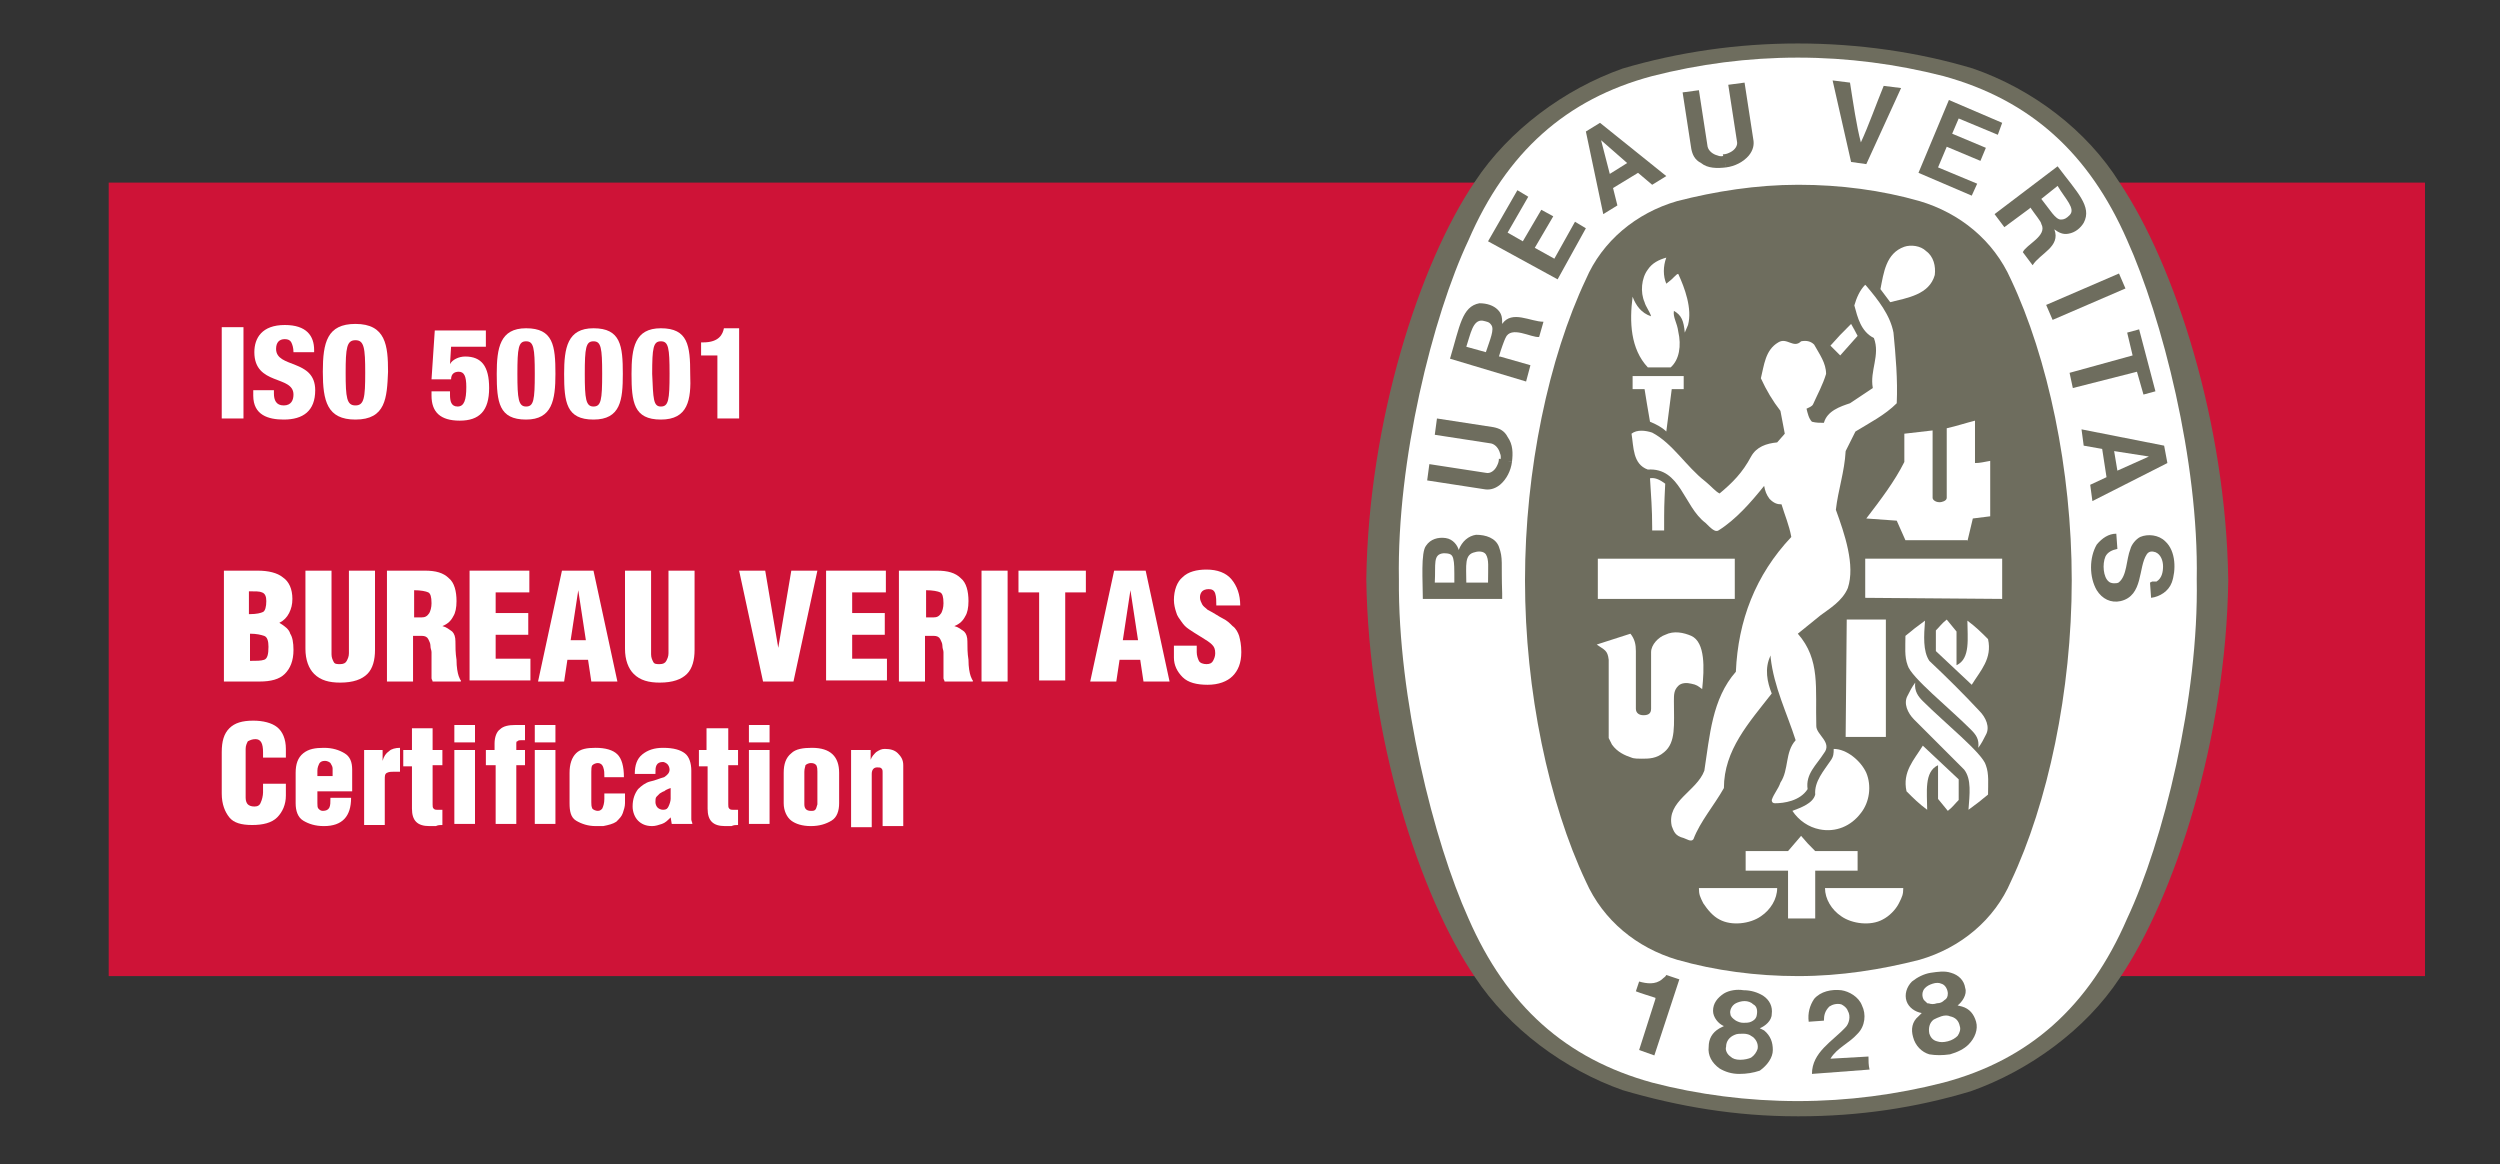 <?xml version="1.0" encoding="utf-8"?>
<!-- Generator: Adobe Illustrator 23.0.3, SVG Export Plug-In . SVG Version: 6.00 Build 0)  -->
<svg version="1.1" id="Layer_1" xmlns="http://www.w3.org/2000/svg" xmlns:xlink="http://www.w3.org/1999/xlink" x="0px" y="0px"
	 viewBox="0 0 230 107.1" enable-background="new 0 0 230 107.1" xml:space="preserve">
<rect x="0" y="0" width="230" height="107.1" fill="#333333" stroke="none"/>
<rect x="10" y="16.8" fill="#CE1337" width="213.1" height="73"/>
<path fill="#6E6D5E" d="M165.4,102.7h0.1c5.6,0,10.8-0.8,15.8-2.3c5.4-1.9,10.6-5.7,13.7-10.4c5.1-7.5,9.8-22.1,10-36.6v0
	c-0.2-14.5-4.9-29-10-36.6C192,12,187,8.2,181.5,6.3C176.5,4.8,171,4,165.4,4c-5.6,0-11,0.8-16.1,2.3c-5.4,1.9-10.5,5.7-13.6,10.4
	c-5.1,7.5-9.8,22.1-10,36.6v0c0.2,14.5,4.9,29.1,10,36.6c3.1,4.7,8.2,8.5,13.6,10.4c5.1,1.5,10.4,2.4,16,2.4H165.4z"/>
<path fill="#FFFFFF" d="M202.1,53.3c0.2,10.9-3.1,24.2-6.4,31.2c-3.5,8.1-9,13-16.9,15.1c-4.3,1.1-8.8,1.7-13.4,1.7
	c-4.6,0-9.2-0.6-13.4-1.7c-8-2.2-13.4-7.1-16.9-15.1c-3.2-7.1-6.5-20.3-6.4-31.2c-0.2-10.9,3.1-24.2,6.4-31.2
	c3.5-8.1,9-13,16.9-15.1c4.3-1.1,8.8-1.7,13.4-1.7c4.6,0,9.1,0.6,13.4,1.7c8,2.2,13.4,7.1,16.9,15.1
	C198.9,29.2,202.3,42.4,202.1,53.3"/>
<path fill="#6E6D5E" d="M165.5,17c3.8,0,7.6,0.5,11.1,1.5c3.7,1.1,6.8,3.6,8.4,7.2c3.4,7.2,5.6,17.5,5.6,27.7
	c0,10.2-2.2,20.5-5.6,27.7c-1.5,3.5-4.6,6.1-8.4,7.2c-3.5,0.9-7.3,1.5-11.1,1.5h-0.1c-3.8,0-7.6-0.5-11.1-1.5
	c-3.7-1.1-6.8-3.6-8.4-7.2c-3.4-7.2-5.6-17.5-5.6-27.7c0-10.2,2.2-20.5,5.6-27.7c1.5-3.5,4.6-6.1,8.4-7.2c3.5-0.9,7.3-1.5,11.1-1.5
	H165.5z"/>
<path fill="#FFFFFF" d="M170.9,30.9c-0.5-0.9-0.1-0.1-0.6-1.1"/>
<rect x="147" y="51.4" fill="#FFFFFF" width="12.6" height="3.7"/>
<path fill="#FFFFFF" d="M156.7,83.1c-0.3-0.6-0.4-0.8-0.4-1.4c2.6,0,4.4,0,7.2,0c0,1-0.6,2-1.5,2.6c-1,0.7-2.7,0.9-3.8,0.3
	C157.6,84.3,157.1,83.7,156.7,83.1"/>
<path fill="#FFFFFF" d="M164.5,80.1l-3.9,0v-1.8l3.9,0l1.2-1.4c0.6,0.7,0.6,0.7,1.3,1.4h3.9v1.8l-3.9,0v4.4h-2.5V80.1z"/>
<path fill="#FFFFFF" d="M164.9,74.6c0.8-0.3,1.9-0.7,2.1-1.5c-0.1-1.2,0.8-2.2,1.4-3.1c0.3-0.4,0.3-0.7,0.3-1.1c1.2,0,2.5,1.1,3,2.2
	c0.5,1.2,0.3,2.7-0.5,3.7c-0.9,1.2-2.3,1.8-3.8,1.5C166.4,76.1,165.5,75.5,164.9,74.6"/>
<path fill="#FFFFFF" d="M155.6,58.5c-0.7-0.3-1.6-0.5-2.4-0.1c-0.6,0.2-1.3,0.9-1.3,1.6c0,2.2,0,2.9,0,5.2c0,0.4-0.2,0.6-0.7,0.6
	c-0.4,0-0.7-0.2-0.7-0.6v-5.3c0-0.6-0.1-1.1-0.5-1.6l-2.8,0.9l-0.3,0.1c0.7,0.5,1,0.5,1.1,1.4l0,6.8l0,0.4l0.1,0.2l0.1,0.2l0.1,0.2
	c0.5,0.7,1.2,1,1.8,1.2c0.2,0.1,0.7,0.1,0.9,0.1c0.7,0,1.4,0,2.1-0.6c1.1-0.9,0.9-2.5,0.9-4.7c0-0.6,0-1,0.4-1.4
	c0.3-0.3,0.8-0.3,1.2-0.2c0.5,0.1,0.6,0.2,1,0.5C156.8,61.5,156.9,59.1,155.6,58.5"/>
<path fill="#FFFFFF" d="M181.3,67.1c-2-2-5.5-4.8-5.8-5.9c-0.3-0.8-0.2-1.7-0.2-2.7c0.6-0.5,1.1-0.9,1.8-1.4
	c-0.1,1.4-0.2,2.8,0.4,3.7c1.7,1.6,3.2,3.1,4.6,4.6c0.6,0.6,1,1.5,0.6,2.2c-0.2,0.4-0.4,0.8-0.7,1.2C182.1,68,181.8,67.6,181.3,67.1
	"/>
<path fill="#FFFFFF" d="M169.9,57c1.5,0,2,0,3.6,0v10.8h-3.7L169.9,57z"/>
<path fill="#FFFFFF" d="M178.1,58c0.4-0.4,0.5-0.6,1-1l0.9,1.1v3.1c1.3-0.6,1-2.5,1-4.1c0.8,0.6,1.2,1,1.9,1.7
	c0.4,1.8-0.7,2.9-1.5,4.2l-3.3-3.1V58z"/>
<path fill="#FFFFFF" d="M181,49.8l0.5-2.1l1.6-0.2l0-5.1c-0.6,0.1-0.9,0.2-1.4,0.2v-3.9c-0.8,0.2-1.7,0.5-2.6,0.7v6.4
	c0,0.3-0.5,0.4-0.6,0.4h-0.1c-0.3,0-0.6-0.2-0.6-0.4v-6.2l-2.6,0.3v2.6c-0.9,1.8-2.2,3.5-3.5,5.2c1.4,0.1,1.5,0.1,2.8,0.2l0.8,1.8
	H181z"/>
<path fill="#FFFFFF" d="M152,48.5c0-1.7-0.1-2.8-0.2-4.5c0.5-0.1,1,0.2,1.4,0.5c-0.1,2.1-0.1,2.1-0.1,4.3H152L152,48.5z"/>
<path fill="#FFFFFF" d="M151.8,38.8c-0.3-1.7-0.3-1.8-0.5-3h-1.1v-1.2c1.8,0,2.8,0,4.7,0l0,1.2h-1.1l-0.5,3.9
	C152.9,39.3,152.3,39,151.8,38.8"/>
<path fill="#FFFFFF" d="M151.6,33.8c-1.6-1.7-1.7-4.2-1.4-6.5l0,0c0.3,0.8,0.8,1.5,1.7,1.8c-0.1-0.4-0.5-0.9-0.6-1.3
	c-0.4-0.9-0.3-2.2,0.3-3c0.4-0.6,1-0.9,1.7-1.1c-0.3,0.8-0.3,1.7,0,2.4c0.4-0.3,0.5-0.4,0.8-0.7c0.1-0.1,0.2-0.2,0.3-0.2
	c0.6,1.3,1.3,3.2,0.9,4.7l-0.3,0.7c-0.1-1.1-0.3-1.6-1-2c-0.1,0.6,0.3,1.1,0.4,1.9c0.3,1.3,0.1,2.6-0.7,3.3H151.6z"/>
<path fill="#FFFFFF" d="M170.9,30.9l-1.6,1.8c-0.4-0.4-0.5-0.5-0.9-0.9c0.8-0.9,0.9-1,1.9-2"/>
<path fill="#FFFFFF" d="M173,26.6c0.3-1.5,0.5-3.3,2.2-3.9c0.6-0.2,1.5-0.1,2,0.4c0.7,0.5,0.9,1.4,0.8,2.2c-0.5,1.8-2.5,2.1-4.1,2.5
	L173,26.6z"/>
<polygon fill="#FFFFFF" points="184.2,51.4 184.2,55.1 171.6,55 171.6,51.4 "/>
<path fill="#FFFFFF" d="M153.8,76c-0.5-2.3,2.3-3.2,3-5.1c0.5-3.2,0.7-6.6,2.9-9.1c0.2-4.7,1.8-8.9,5.1-12.4c-0.2-1.1-0.6-2-0.9-3
	c-0.4,0-0.7-0.1-1.1-0.5c-0.3-0.4-0.4-0.7-0.5-1.2c-1.2,1.5-2.6,3.1-4.2,4.1c-0.3,0.2-0.7-0.2-1.2-0.7c-2-1.5-2.3-5.1-5.3-4.9
	c-1.4-0.5-1.3-2.1-1.5-3.3c0.5-0.4,1.3-0.3,1.9-0.1c1.9,1,3.1,3.1,4.9,4.5c0.5,0.4,0.9,0.9,1.3,1.1c1.2-1,2.1-1.9,2.9-3.4
	c0.5-0.9,1.4-1.2,2.4-1.3l0.7-0.8l-0.4-2.1c-0.7-0.9-1.3-1.9-1.8-3c0.3-1.2,0.4-2.6,1.6-3.3c0.8-0.5,1.4,0.6,2.1-0.1
	c0.5-0.1,0.9,0,1.2,0.3c0.5,0.9,1.1,1.7,1.1,2.7c-0.3,1-0.8,1.9-1.2,2.8c-0.1,0.2-0.4,0.3-0.6,0.4c0.1,0.4,0.2,0.9,0.5,1.2
	c0.4,0.1,0.7,0.1,1.1,0.1c0.3-1.1,1.5-1.5,2.4-1.8l2.1-1.4c-0.3-1.6,0.7-3,0.1-4.6c-1.2-0.6-1.5-1.9-1.8-3c0.2-0.7,0.5-1.4,1-1.9
	l0.1,0.1c1.1,1.3,2.2,2.7,2.5,4.3c0.2,2.1,0.4,4.3,0.3,6.5c-1.1,1.1-2.5,1.8-3.8,2.6l-0.9,1.8c-0.1,1.9-0.7,3.6-0.9,5.4
	c0.8,2.2,1.8,5.1,1.1,7.2c-0.5,1.2-1.7,1.9-2.5,2.5l-2.1,1.7c2.1,2.4,1.6,5,1.7,8.5c0,0.8,1.5,1.5,0.7,2.5c-0.7,1.1-1.7,1.9-1.5,3.3
	c-0.7,1.1-2.2,1.3-3,1.3c-0.2,0-0.3-0.1-0.3-0.3c0.2-0.6,0.6-1,0.8-1.6c0.8-1.2,0.4-2.8,1.4-3.9c-0.8-2.5-2-4.9-2.3-7.6l0-0.2
	c-0.6,1.2-0.3,2.5,0.1,3.5c-2.1,2.7-4.4,5.2-4.4,8.7c-0.9,1.6-2.2,3.1-2.8,4.7c-0.2,0.3-0.6,0-0.9-0.1C154.1,76.9,154,76.5,153.8,76
	"/>
<path fill="#FFFFFF" d="M176.9,64.5c2,2,5.5,4.8,5.8,5.9c0.3,0.8,0.2,1.7,0.2,2.7c-0.6,0.5-1.1,0.9-1.8,1.4c0.1-1.4,0.3-2.8-0.4-3.7
	c-1.6-1.6-3.1-3.1-4.6-4.6c-0.6-0.6-1-1.5-0.6-2.2c0.2-0.4,0.4-0.8,0.7-1.2C176.1,63.6,176.5,64.1,176.9,64.5"/>
<path fill="#FFFFFF" d="M180.2,73.6c-0.4,0.4-0.5,0.6-1,1l-0.9-1.1v-3.1c-1.3,0.6-1,2.5-1,4.1c-0.8-0.6-1.2-1-1.9-1.7
	c-0.4-1.8,0.7-2.9,1.5-4.2l3.3,3.1V73.6z"/>
<path fill="#FFFFFF" d="M174.7,83.1c0.3-0.6,0.4-0.8,0.4-1.4c-2.6,0-4.4,0-7.2,0c0,1,0.6,2,1.5,2.6c1,0.7,2.7,0.9,3.8,0.3
	C173.8,84.3,174.4,83.7,174.7,83.1"/>
<path fill="#6E6D5E" d="M166.7,98.8c0-2,1.9-3,3.1-4.3c0.3-0.3,0.5-1,0.2-1.5c-0.1-0.3-0.4-0.5-0.6-0.6c-0.4-0.1-0.8,0-1.1,0.2
	c-0.4,0.4-0.5,0.8-0.5,1.3l-1.4,0.1c-0.1-0.8,0.1-1.5,0.5-2.1c0.6-0.7,1.6-0.9,2.5-0.8c0.7,0.1,1.6,0.6,1.9,1.4
	c0.4,0.8,0.3,1.9-0.4,2.6c-0.8,0.9-1.9,1.3-2.5,2.3l3.5-0.2c0,0.4,0,0.8,0.1,1.2L166.7,98.8z"/>
<path fill="#6E6D5E" d="M154.5,90.1L154.5,90.1l-2.3,7l-1.4-0.5l1.5-4.7l0-0.1c-0.6-0.2-1.3-0.4-1.8-0.6l0.3-0.9
	c0.7,0.2,1.5,0.3,2.1-0.2c0.2-0.2,0.3-0.2,0.4-0.4L154.5,90.1z"/>
<path fill="#6E6D5E" d="M180.1,95.3c-0.2,0.2-0.5,0.4-0.9,0.5c-0.4,0.1-0.7,0.1-1,0c-0.4-0.1-0.6-0.4-0.7-0.7c-0.1-0.5,0-1,0.4-1.3
	c0.2-0.1,0.4-0.2,0.7-0.3c0.3-0.1,0.6-0.1,0.8,0c0.5,0.1,0.8,0.4,0.9,0.9C180.4,94.7,180.3,95,180.1,95.3 M177,92
	c-0.2-0.3-0.2-0.8,0.1-1.1c0.2-0.2,0.4-0.3,0.7-0.4c0.3-0.1,0.6-0.1,0.8,0c0.4,0.1,0.6,0.6,0.6,0.9c0,0.3-0.1,0.5-0.3,0.6
	c-0.2,0.2-0.4,0.3-0.7,0.3c-0.3,0.1-0.5,0.1-0.8,0C177.4,92.4,177.2,92.2,177,92 M181.8,94c-0.2-0.7-0.6-1.2-1.3-1.4l-0.4-0.1
	c0.4-0.3,0.9-1,0.7-1.6c-0.1-0.7-0.6-1.2-1.3-1.4c-0.6-0.2-1.2-0.1-1.9,0c-0.6,0.1-1.2,0.4-1.7,0.8c-0.5,0.5-0.7,1.2-0.5,1.8
	c0.2,0.6,0.8,1,1.4,1.1l-0.3,0.3c-0.6,0.5-0.7,1.2-0.5,1.9c0.2,0.8,0.8,1.4,1.5,1.6c0.6,0.1,1.2,0.1,1.9,0c0.7-0.2,1.3-0.5,1.7-0.9
	C181.7,95.5,182,94.7,181.8,94"/>
<path fill="#6E6D5E" d="M161.1,97.3c-0.2,0.1-0.6,0.2-1,0.2c-0.4,0-0.7-0.1-0.9-0.3c-0.3-0.2-0.5-0.6-0.4-0.9c0-0.5,0.3-0.9,0.8-1.1
	c0.2-0.1,0.5-0.1,0.8-0.1c0.3,0,0.6,0.1,0.7,0.2c0.4,0.2,0.7,0.7,0.6,1.2C161.6,96.8,161.4,97.1,161.1,97.3 M159.2,93.3
	c-0.1-0.3,0.1-0.8,0.5-1c0.2-0.1,0.5-0.2,0.8-0.2c0.3,0,0.6,0.1,0.8,0.3c0.4,0.2,0.4,0.7,0.3,1.1c-0.1,0.3-0.3,0.4-0.5,0.5
	c-0.2,0.1-0.5,0.1-0.7,0.1c-0.3,0-0.5-0.1-0.7-0.2C159.4,93.7,159.2,93.5,159.2,93.3 M163.1,96.6c0-0.7-0.2-1.3-0.8-1.8l-0.4-0.2
	c0.5-0.2,1.1-0.7,1.1-1.3c0.1-0.7-0.2-1.3-0.8-1.7c-0.5-0.3-1.1-0.5-1.8-0.5c-0.6-0.1-1.3,0-1.8,0.3c-0.6,0.4-1,0.9-1,1.6
	c0,0.6,0.5,1.2,1,1.4l-0.4,0.2c-0.7,0.4-1,1-1,1.7c-0.1,0.8,0.3,1.5,1,2c0.5,0.3,1.1,0.5,1.8,0.5c0.7,0,1.3-0.1,1.9-0.3
	C162.6,98,163.1,97.3,163.1,96.6"/>
<rect x="188.3" y="26.5" transform="matrix(0.918 -0.396 0.396 0.918 4.893 78.293)" fill="#6E6D5E" width="7.3" height="1.5"/>
<path fill="#6E6D5E" d="M170.3,14.9l-1.7-7.5l1.6,0.2c0.3,1.9,0.6,4,1,5.5c0.7-1.5,1.4-3.5,2.1-5.2l1.6,0.2l-3.2,7L170.3,14.9z"/>
<polygon fill="#6E6D5E" points="141.8,19.3 140.1,22.2 138.7,21.4 140.6,18.1 139.6,17.5 136.9,22.2 143.3,25.7 145.9,21 
	144.9,20.4 143,23.8 141.2,22.8 142.9,19.9 "/>
<path fill="#6E6D5E" d="M136.9,53.6l-2,0h0c0-1.6-0.2-2.6,0.8-2.8c0.3-0.1,0.8-0.1,1,0.2C137,51.5,136.9,52.1,136.9,53.6
	 M133.8,53.6l-1.8,0c0.1-1.7-0.2-2.6,0.8-2.7c0.6,0,0.8,0.1,0.9,0.5C133.8,51.8,133.8,52.2,133.8,53.6 M137.9,50.3
	c-0.3-0.8-1.2-1.1-2.1-1.1c-0.7,0.1-1.3,0.6-1.6,1.4c-0.1-0.4-0.5-1-1.2-1.1c-0.7-0.1-1.4,0.1-1.8,0.7c-0.5,0.6-0.3,3.3-0.3,4.9
	l7.3,0l0-0.5C138.1,51.7,138.3,51.4,137.9,50.3"/>
<polygon fill="#6E6D5E" points="195.7,30.6 196.8,30.3 198.3,36 197.2,36.3 196.6,34.2 190.7,35.7 190.4,34.3 196.2,32.7 "/>
<path fill="#6E6D5E" d="M158.8,15.4c-0.8,0.1-1.7,0.1-2.3-0.4c-0.6-0.3-0.8-0.8-0.9-1.3l-0.8-5.2l1.5-0.2l0.8,5.2
	c0.1,0.4,0.5,0.7,0.9,0.8c0.2,0.1,0.5,0.1,0.7,0"/>
<path fill="#6E6D5E" d="M158.8,15.4c0.8-0.1,1.6-0.5,2.1-1.1c0.4-0.5,0.5-1,0.4-1.5l-0.8-5.2L159,7.8l0.8,5.2c0.1,0.4-0.2,0.8-0.6,1
	c-0.2,0.1-0.4,0.2-0.7,0.2"/>
<path fill="#6E6D5E" d="M194.8,43.3l-0.3-1.8l3.2,0.5h0l0,0l0,0h0L194.8,43.3z M199.1,41l-7.6-1.5l0.2,1.5l1.7,0.3l0.4,2.6l-1.5,0.7
	l0.2,1.5l6.9-3.5L199.1,41z"/>
<path fill="#6E6D5E" d="M198,53.5l0.1,0l0.2,0l0.1,0c0.5-0.3,0.6-0.9,0.6-1.4c0-0.5-0.2-1.1-0.7-1.3c-0.3-0.1-0.6-0.1-0.8,0.2
	c-0.8,1.2-0.3,3.8-2.4,4.3c-0.9,0.2-1.7-0.2-2.2-1c-0.7-1.2-0.7-3,0-4.2c0.5-0.6,1.1-1,1.8-1l0.1,1.4c-0.5,0.1-0.9,0.3-1.1,0.7
	c-0.3,0.7-0.2,1.9,0.3,2.3c0.2,0.2,0.7,0.2,0.9,0.1c0.8-0.6,0.7-2.1,1.1-3.1c0.1-0.4,0.5-0.9,0.9-1.1c0.7-0.3,1.7-0.2,2.3,0.4
	c1,0.9,1,2.7,0.6,3.8c-0.3,0.8-1.1,1.3-1.9,1.4l-0.1-1.4L198,53.5z"/>
<path fill="#6E6D5E" d="M139.1,42.5c-0.1,0.8-0.5,1.6-1.1,2.1c-0.5,0.4-1,0.5-1.5,0.4l-5.2-0.8l0.2-1.5l5.2,0.8
	c0.4,0.1,0.8-0.2,1-0.6c0.1-0.2,0.2-0.4,0.2-0.7"/>
<path fill="#6E6D5E" d="M139.1,42.5c0.1-0.8,0.1-1.6-0.4-2.3c-0.3-0.6-0.8-0.8-1.3-0.9l-5.2-0.8l-0.2,1.5l5.2,0.8
	c0.4,0.1,0.7,0.5,0.8,0.9c0.1,0.2,0.1,0.5,0,0.7"/>
<path fill="#6E6D5E" d="M148.1,16l-0.8-3.1l0,0l0,0v0l0,0l2.4,2.1L148.1,16z M147.2,11.3l-1.3,0.8l1.6,7.6l1.3-0.8l-0.4-1.6l2.3-1.4
	l1.3,1.1l1.3-0.8L147.2,11.3z"/>
<polygon fill="#6E6D5E" points="182.7,13.6 179.6,12.3 180.2,10.9 183.8,12.4 184.2,11.3 179.3,9.2 176.5,15.9 181.4,18 181.9,16.9 
	178.3,15.4 179.1,13.5 182.2,14.8 "/>
<path fill="#6E6D5E" d="M136.7,32.4l-1.8-0.5c0.4-1.2,0.6-2.5,1.5-2.4c0.4,0.1,0.6,0.1,0.8,0.4C137.5,30.3,137.1,31.2,136.7,32.4
	 M138.2,29.8c0-0.5,0-0.9-0.4-1.3c-0.4-0.4-1-0.6-1.7-0.6c-1.6,0.3-1.8,2.1-2.7,5.1l7,2.1l0.4-1.5l-2.8-0.8l-0.1,0
	c0.2-0.7,0.5-1.5,0.6-1.7c0.5-1.2,2.4,0,3.1-0.1l0.4-1.4C140.8,29.6,139.1,28.5,138.2,29.8"/>
<path fill="#6E6D5E" d="M190.4,19.8c-0.3,0.3-0.5,0.4-0.8,0.4c-0.5,0-1-0.9-1.8-1.9l1.5-1.2C190,18.3,191,19.2,190.4,19.8
	 M189.3,15.3l-5.8,4.4l0.9,1.2l2.3-1.7l0.1-0.1c0.4,0.6,1,1.3,1,1.5c0.6,1.1-1.4,1.9-1.7,2.6l0.9,1.2c0.7-1.1,2.6-1.7,2-3.3
	c0.4,0.3,0.8,0.5,1.3,0.4c0.6-0.1,1.1-0.5,1.4-1C192.5,19,191.1,17.7,189.3,15.3"/>
<g>
	<path fill="#FFFFFF" d="M24.2,69.8v-0.6c0-0.8-0.2-1.2-0.7-1.2c-0.3,0-0.5,0.1-0.7,0.2c-0.1,0.2-0.2,0.4-0.2,0.7v4.5
		c0,0.3,0.1,0.5,0.2,0.6c0.1,0.1,0.3,0.2,0.6,0.2c0.3,0,0.5-0.1,0.6-0.4c0.1-0.2,0.2-0.6,0.2-0.9v-0.8h2.1v1.1c0,0.8-0.3,1.5-0.8,2
		c-0.5,0.5-1.3,0.7-2.3,0.7c-1,0-1.7-0.2-2.1-0.7s-0.7-1.2-0.7-2.2v-3.8c0-1,0.2-1.7,0.7-2.2c0.5-0.5,1.2-0.7,2.2-0.7
		c0.9,0,1.7,0.2,2.2,0.6c0.5,0.4,0.8,1.1,0.8,2v0.8H24.2z"/>
	<path fill="#FFFFFF" d="M29.2,72.7v1.2c0,0.2,0,0.4,0.1,0.5c0.1,0.1,0.2,0.2,0.4,0.2c0.3,0,0.5-0.1,0.6-0.3
		c0.1-0.2,0.1-0.5,0.1-0.9h1.9c0,1.7-0.8,2.6-2.5,2.6c-0.8,0-1.4-0.2-1.9-0.5c-0.5-0.3-0.7-0.9-0.7-1.6v-2.8c0-0.8,0.2-1.4,0.7-1.8
		c0.5-0.4,1.1-0.5,1.9-0.5c0.8,0,1.4,0.2,1.9,0.5c0.5,0.3,0.7,0.8,0.7,1.5v2H29.2z M30.6,71.4v-0.7c0-0.2-0.1-0.3-0.2-0.5
		c-0.1-0.1-0.3-0.2-0.5-0.2c-0.3,0-0.4,0.1-0.5,0.2c-0.1,0.2-0.2,0.4-0.2,0.7v0.5H30.6z"/>
	<path fill="#FFFFFF" d="M35.2,69v1c0.1-0.4,0.3-0.7,0.6-0.9c0.2-0.2,0.6-0.3,1-0.3V71c-0.1,0-0.2,0-0.3,0c-0.1,0-0.2,0-0.3,0
		c-0.2,0-0.4,0-0.6,0.1c-0.2,0.1-0.2,0.3-0.2,0.6v4.2h-1.9V69H35.2z"/>
	<path fill="#FFFFFF" d="M37.1,70.4V69h0.8v-2h1.9v2h0.9v1.4h-0.9V74c0,0.2,0,0.3,0.1,0.4c0.1,0.1,0.2,0.1,0.3,0.1
		c0.1,0,0.2,0,0.3,0h0.2v1.4c-0.2,0-0.4,0-0.6,0.1c-0.2,0-0.4,0-0.6,0c-1.1,0-1.6-0.5-1.6-1.6v-3.9H37.1z"/>
	<path fill="#FFFFFF" d="M41.8,68.3v-1.6h1.9v1.6H41.8z M41.8,75.8V69h1.9v6.8H41.8z"/>
	<path fill="#FFFFFF" d="M45.5,70.4h-0.8V69h0.8l0-0.6c0-0.6,0.2-1.1,0.5-1.3c0.3-0.3,0.8-0.4,1.4-0.4h0.9v1.4h-0.4
		c-0.1,0-0.2,0-0.3,0.1c-0.1,0-0.1,0.1-0.1,0.2V69h0.8v1.4h-0.8v5.4h-1.9V70.4z"/>
	<path fill="#FFFFFF" d="M49.2,68.3v-1.6h1.9v1.6H49.2z M49.2,75.8V69h1.9v6.8H49.2z"/>
	<path fill="#FFFFFF" d="M55.6,71.5l0-0.1c0-0.3,0-0.5-0.1-0.8c-0.1-0.3-0.3-0.4-0.5-0.4c-0.2,0-0.4,0.1-0.5,0.2
		c-0.1,0.1-0.1,0.4-0.1,0.6v2.8c0,0.2,0,0.4,0.1,0.6c0.1,0.1,0.3,0.2,0.5,0.2c0.2,0,0.3-0.1,0.4-0.2c0.1-0.2,0.2-0.5,0.2-0.9V73h1.9
		c0,0.2,0,0.5,0,0.9c0,0.3-0.1,0.6-0.2,0.9c-0.1,0.3-0.3,0.5-0.6,0.8c-0.3,0.2-0.7,0.3-1.2,0.4c-0.1,0-0.2,0-0.4,0
		c-0.2,0-0.3,0-0.3,0c-0.7,0-1.3-0.2-1.8-0.5s-0.6-0.9-0.6-1.6v-2.8c0-0.8,0.2-1.4,0.6-1.8c0.4-0.4,1-0.5,1.8-0.5
		c0.9,0,1.6,0.2,2,0.6c0.4,0.4,0.6,1.1,0.6,2.1H55.6z"/>
	<path fill="#FFFFFF" d="M61.7,75.2c-0.3,0.3-0.5,0.5-0.8,0.6c-0.3,0.1-0.6,0.2-0.9,0.2c-0.6,0-1-0.2-1.3-0.5
		c-0.3-0.3-0.5-0.8-0.5-1.3c0-0.7,0.2-1.2,0.5-1.6c0.3-0.3,0.7-0.6,1.1-0.7c0.5-0.1,0.9-0.3,1.3-0.4c0.3-0.2,0.5-0.4,0.5-0.7
		c0-0.2-0.1-0.4-0.2-0.5c-0.1-0.1-0.3-0.2-0.4-0.2c-0.3,0-0.5,0.1-0.6,0.3c-0.1,0.2-0.1,0.4-0.1,0.8h-1.9c0-0.8,0.2-1.4,0.7-1.8
		c0.5-0.4,1.1-0.6,1.9-0.6c1,0,1.6,0.2,2,0.5c0.4,0.3,0.6,0.9,0.6,1.6V75c0,0.1,0,0.2,0,0.4c0,0.1,0.1,0.3,0.1,0.4h-1.9L61.7,75.2z
		 M61.7,72.5c-0.3,0.1-0.5,0.2-0.6,0.3c-0.1,0-0.2,0.1-0.4,0.2c-0.1,0.1-0.2,0.2-0.3,0.3c-0.1,0.1-0.1,0.3-0.1,0.5
		c0,0.2,0.1,0.4,0.2,0.5c0.1,0.1,0.3,0.2,0.5,0.2c0.3,0,0.4-0.1,0.5-0.3c0.1-0.2,0.2-0.5,0.2-0.7V72.5z"/>
	<path fill="#FFFFFF" d="M64.3,70.4V69H65v-2H67v2h0.9v1.4H67V74c0,0.2,0,0.3,0.1,0.4c0.1,0.1,0.2,0.1,0.3,0.1c0.1,0,0.2,0,0.3,0
		h0.2v1.4c-0.2,0-0.4,0-0.6,0.1c-0.2,0-0.4,0-0.6,0c-1.1,0-1.6-0.5-1.6-1.6v-3.9H64.3z"/>
	<path fill="#FFFFFF" d="M68.9,68.3v-1.6h1.9v1.6H68.9z M68.9,75.8V69h1.9v6.8H68.9z"/>
	<path fill="#FFFFFF" d="M72.1,71.1c0-0.8,0.2-1.4,0.7-1.8c0.4-0.4,1.1-0.5,1.9-0.5c1.7,0,2.5,0.8,2.5,2.3v2.8
		c0,0.7-0.2,1.3-0.7,1.6C76,75.8,75.4,76,74.6,76c-0.8,0-1.4-0.2-1.8-0.5s-0.7-0.9-0.7-1.6V71.1z M74,74c0,0.4,0.2,0.6,0.6,0.6
		c0.2,0,0.3,0,0.4-0.1s0.1-0.2,0.2-0.5v-3c0-0.2,0-0.4-0.1-0.6c-0.1-0.1-0.2-0.2-0.5-0.2c-0.2,0-0.4,0.1-0.5,0.2
		C74.1,70.5,74,70.7,74,71V74z"/>
	<path fill="#FFFFFF" d="M80.1,69v0.9c0.1-0.3,0.3-0.5,0.5-0.7c0.3-0.2,0.5-0.3,0.8-0.3c0.5,0,0.9,0.1,1.2,0.4
		c0.3,0.3,0.5,0.6,0.5,1.1v5.6h-1.9v-4.9c0-0.2,0-0.3-0.1-0.4c-0.1-0.1-0.2-0.1-0.4-0.1c-0.3,0-0.5,0.2-0.5,0.6v4.9h-1.9V69H80.1z"
		/>
</g>
<g>
	<path fill="#FFFFFF" d="M20.6,62.7V52.5h3.1c1,0,1.8,0.2,2.3,0.6c0.6,0.4,0.9,1.1,0.9,2c0,0.5-0.1,0.9-0.3,1.3
		c-0.2,0.4-0.5,0.7-0.9,0.9c0.5,0.3,0.9,0.6,1,1c0.2,0.3,0.3,0.8,0.3,1.5c0,1-0.3,1.7-0.8,2.2c-0.5,0.5-1.3,0.7-2.3,0.7H20.6z
		 M23,56.5c0.6,0,1-0.1,1.2-0.2c0.2-0.1,0.3-0.5,0.3-1c0-0.4-0.1-0.7-0.4-0.8c-0.2-0.1-0.6-0.1-1.2-0.1V56.5z M23,60.8
		c0.6,0,1,0,1.3-0.1c0.3-0.1,0.4-0.5,0.4-1.2c0-0.5-0.1-0.9-0.4-1c-0.3-0.1-0.7-0.2-1.3-0.2V60.8z"/>
	<path fill="#FFFFFF" d="M28.1,52.5h2.4v7.7c0,0.3,0.1,0.5,0.2,0.7c0.1,0.2,0.3,0.2,0.6,0.2c0.3,0,0.5-0.1,0.6-0.3
		c0.1-0.2,0.2-0.4,0.2-0.7v-7.6h2.4v7.3c0,0.9-0.2,1.7-0.7,2.2s-1.3,0.8-2.5,0.8c-1,0-1.8-0.2-2.4-0.8c-0.5-0.5-0.8-1.3-0.8-2.3
		V52.5z"/>
	<path fill="#FFFFFF" d="M38,62.7h-2.4V52.5h3.5c1,0,1.7,0.2,2.2,0.7c0.5,0.4,0.7,1.2,0.7,2.1c0,0.6-0.1,1.1-0.3,1.4
		c-0.2,0.4-0.5,0.7-1,0.9c0.4,0.1,0.6,0.3,0.9,0.5c0.2,0.2,0.3,0.5,0.3,0.9c0,0.5,0,1.1,0.1,1.7c0,0.7,0.1,1.2,0.2,1.5
		c0.1,0.2,0.1,0.3,0.2,0.4v0.1h-2.6c0-0.1-0.1-0.2-0.1-0.3c0-0.1,0-0.2,0-0.3v-1v-0.2v-0.2c0-0.2,0-0.4,0-0.7c0-0.2-0.1-0.3-0.1-0.6
		c0-0.2-0.1-0.4-0.2-0.6c-0.1-0.2-0.3-0.3-0.6-0.3H38V62.7z M38,56.8h0.8c0.3,0,0.5-0.1,0.7-0.4c0.1-0.2,0.2-0.5,0.2-0.9
		c0-0.6-0.1-0.9-0.3-1c-0.2-0.1-0.7-0.2-1.3-0.2V56.8z"/>
	<path fill="#FFFFFF" d="M43.2,62.7V52.5h5.5v2h-3.1v1.9h3v2h-3v2.2h3.2v2H43.2z"/>
	<path fill="#FFFFFF" d="M49.5,62.7l2.2-10.2h2.9l2.2,10.2h-2.4l-0.3-2h-1.9l-0.3,2H49.5z M53.2,54.3l-0.7,4.6h1.4L53.2,54.3z"/>
	<path fill="#FFFFFF" d="M57.5,52.5h2.4v7.7c0,0.3,0.1,0.5,0.2,0.7c0.1,0.2,0.3,0.2,0.6,0.2c0.3,0,0.5-0.1,0.6-0.3
		c0.1-0.2,0.2-0.4,0.2-0.7v-7.6h2.4v7.3c0,0.9-0.2,1.7-0.7,2.2s-1.3,0.8-2.5,0.8c-1,0-1.8-0.2-2.4-0.8c-0.5-0.5-0.8-1.3-0.8-2.3
		V52.5z"/>
	<path fill="#FFFFFF" d="M70.2,62.7L68,52.5h2.4l1.2,7.1l1.2-7.1h2.4L73,62.7H70.2z"/>
	<path fill="#FFFFFF" d="M76,62.7V52.5h5.5v2h-3.1v1.9h3v2h-3v2.2h3.2v2H76z"/>
	<path fill="#FFFFFF" d="M85.1,62.7h-2.4V52.5h3.5c1,0,1.7,0.2,2.2,0.7c0.5,0.4,0.7,1.2,0.7,2.1c0,0.6-0.1,1.1-0.3,1.4
		c-0.2,0.4-0.5,0.7-1,0.9c0.4,0.1,0.6,0.3,0.9,0.5c0.2,0.2,0.3,0.5,0.3,0.9c0,0.5,0,1.1,0.1,1.7c0,0.7,0.1,1.2,0.2,1.5
		c0.1,0.2,0.1,0.3,0.2,0.4v0.1h-2.6c0-0.1-0.1-0.2-0.1-0.3c0-0.1,0-0.2,0-0.3v-1v-0.2v-0.2c0-0.2,0-0.4,0-0.7c0-0.2-0.1-0.3-0.1-0.6
		c0-0.2-0.1-0.4-0.2-0.6c-0.1-0.2-0.3-0.3-0.6-0.3h-0.8V62.7z M85.1,56.8h0.8c0.3,0,0.5-0.1,0.7-0.4c0.1-0.2,0.2-0.5,0.2-0.9
		c0-0.6-0.1-0.9-0.3-1c-0.2-0.1-0.7-0.2-1.3-0.2V56.8z"/>
	<path fill="#FFFFFF" d="M90.3,62.7V52.5h2.4v10.2H90.3z"/>
	<path fill="#FFFFFF" d="M93.7,52.5h6.2v2H98v8.1h-2.4v-8.1h-1.9V52.5z"/>
	<path fill="#FFFFFF" d="M100.3,62.7l2.2-10.2h2.9l2.2,10.2h-2.4l-0.3-2H103l-0.3,2H100.3z M104,54.3l-0.7,4.6h1.4L104,54.3z"/>
	<path fill="#FFFFFF" d="M110.1,59.3V60c0,0.3,0.1,0.6,0.2,0.8c0.1,0.2,0.4,0.3,0.7,0.3c0.3,0,0.5-0.1,0.6-0.3
		c0.1-0.2,0.2-0.4,0.2-0.7c0-0.4-0.1-0.6-0.3-0.8c-0.2-0.2-0.5-0.4-1-0.7c-0.5-0.3-0.8-0.5-1.1-0.7c-0.3-0.2-0.5-0.4-0.7-0.7
		c-0.2-0.3-0.4-0.5-0.5-0.9c-0.1-0.3-0.2-0.7-0.2-1.1c0-0.9,0.3-1.7,0.8-2.1c0.5-0.5,1.3-0.7,2.2-0.7c1,0,1.8,0.3,2.3,0.9
		c0.5,0.6,0.8,1.4,0.8,2.4h-2.2c0-0.4,0-0.8-0.1-1.1s-0.3-0.4-0.6-0.4c-0.3,0-0.5,0.1-0.6,0.2c-0.1,0.1-0.2,0.3-0.2,0.5v0.1
		c0,0.2,0.1,0.4,0.2,0.6c0.1,0.2,0.3,0.3,0.5,0.5c0.6,0.3,1,0.6,1.4,0.8s0.6,0.4,0.9,0.7c0.3,0.2,0.5,0.6,0.6,0.9
		c0.1,0.4,0.2,0.8,0.2,1.5c0,1-0.3,1.7-0.8,2.2c-0.5,0.5-1.3,0.8-2.3,0.8c-1,0-1.8-0.2-2.3-0.7c-0.5-0.5-0.8-1.1-0.8-1.8v-1.1H110.1
		z"/>
</g>
<g>
	<path fill="#FFFFFF" d="M20.4,30.1h2v8.4h-2V30.1z"/>
	<path fill="#FFFFFF" d="M25.2,35.9v0.3c0,0.6,0.2,1.1,0.9,1.1c0.7,0,0.9-0.5,0.9-1c0-1.8-3.6-0.8-3.6-3.9c0-1.3,0.7-2.5,2.8-2.5
		c2,0,2.7,1,2.7,2.3v0.2h-1.9c0-0.4-0.1-0.7-0.2-0.9c-0.1-0.2-0.3-0.3-0.6-0.3c-0.5,0-0.8,0.3-0.8,0.9c0,1.8,3.6,0.9,3.6,3.8
		c0,1.9-1.1,2.7-2.9,2.7c-1.4,0-2.8-0.4-2.8-2.2v-0.5H25.2z"/>
	<path fill="#FFFFFF" d="M32.7,38.6c-2.6,0-3-1.7-3-4.4c0-2.7,0.4-4.4,3-4.4c2.8,0,3,2,3,4.4C35.6,36.6,35.5,38.6,32.7,38.6z
		 M32.7,37.3c0.8,0,0.9-0.7,0.9-3c0-2.3-0.1-3-0.9-3c-0.8,0-0.9,0.7-0.9,3C31.8,36.6,31.9,37.3,32.7,37.3z"/>
	<path fill="#FFFFFF" d="M41.4,36v0.3c0,0.6,0.1,1.1,0.7,1.1c0.6,0,0.8-0.6,0.8-1.8c0-1-0.2-1.4-0.7-1.4c-0.4,0-0.7,0.2-0.7,0.7
		h-1.8l0.3-4.5h4.7v1.5h-3.2l-0.1,1.6l0,0c0.2-0.4,0.8-0.7,1.4-0.7c1.5,0,2.2,0.9,2.2,2.9c0,2.1-0.9,3-2.7,3c-1.8,0-2.6-0.8-2.6-2.3
		V36H41.4z"/>
	<path fill="#FFFFFF" d="M48.4,38.6c-2.5,0-2.7-1.6-2.7-4.2c0-2.4,0.3-4.2,2.7-4.2c2.5,0,2.7,1.6,2.7,4.2
		C51.1,36.8,50.8,38.6,48.4,38.6z M48.4,37.4c0.7,0,0.8-0.6,0.8-3c0-2.4-0.1-3-0.8-3c-0.7,0-0.8,0.6-0.8,3
		C47.6,36.7,47.7,37.4,48.4,37.4z"/>
	<path fill="#FFFFFF" d="M54.6,38.6c-2.5,0-2.7-1.6-2.7-4.2c0-2.4,0.3-4.2,2.7-4.2c2.5,0,2.7,1.6,2.7,4.2
		C57.3,36.8,57.1,38.6,54.6,38.6z M54.6,37.4c0.7,0,0.8-0.6,0.8-3c0-2.4-0.1-3-0.8-3c-0.7,0-0.8,0.6-0.8,3
		C53.8,36.7,53.9,37.4,54.6,37.4z"/>
	<path fill="#FFFFFF" d="M60.8,38.6c-2.5,0-2.7-1.6-2.7-4.2c0-2.4,0.3-4.2,2.7-4.2c2.5,0,2.7,1.6,2.7,4.2
		C63.6,36.8,63.3,38.6,60.8,38.6z M60.8,37.4c0.7,0,0.8-0.6,0.8-3c0-2.4-0.1-3-0.8-3c-0.7,0-0.8,0.6-0.8,3
		C60.1,36.7,60.1,37.4,60.8,37.4z"/>
	<path fill="#FFFFFF" d="M66.1,32.7h-1.6v-1.2h0.2c1.5,0,1.8-0.8,1.9-1.3h1.4v8.3h-2V32.7z"/>
</g>
</svg>
